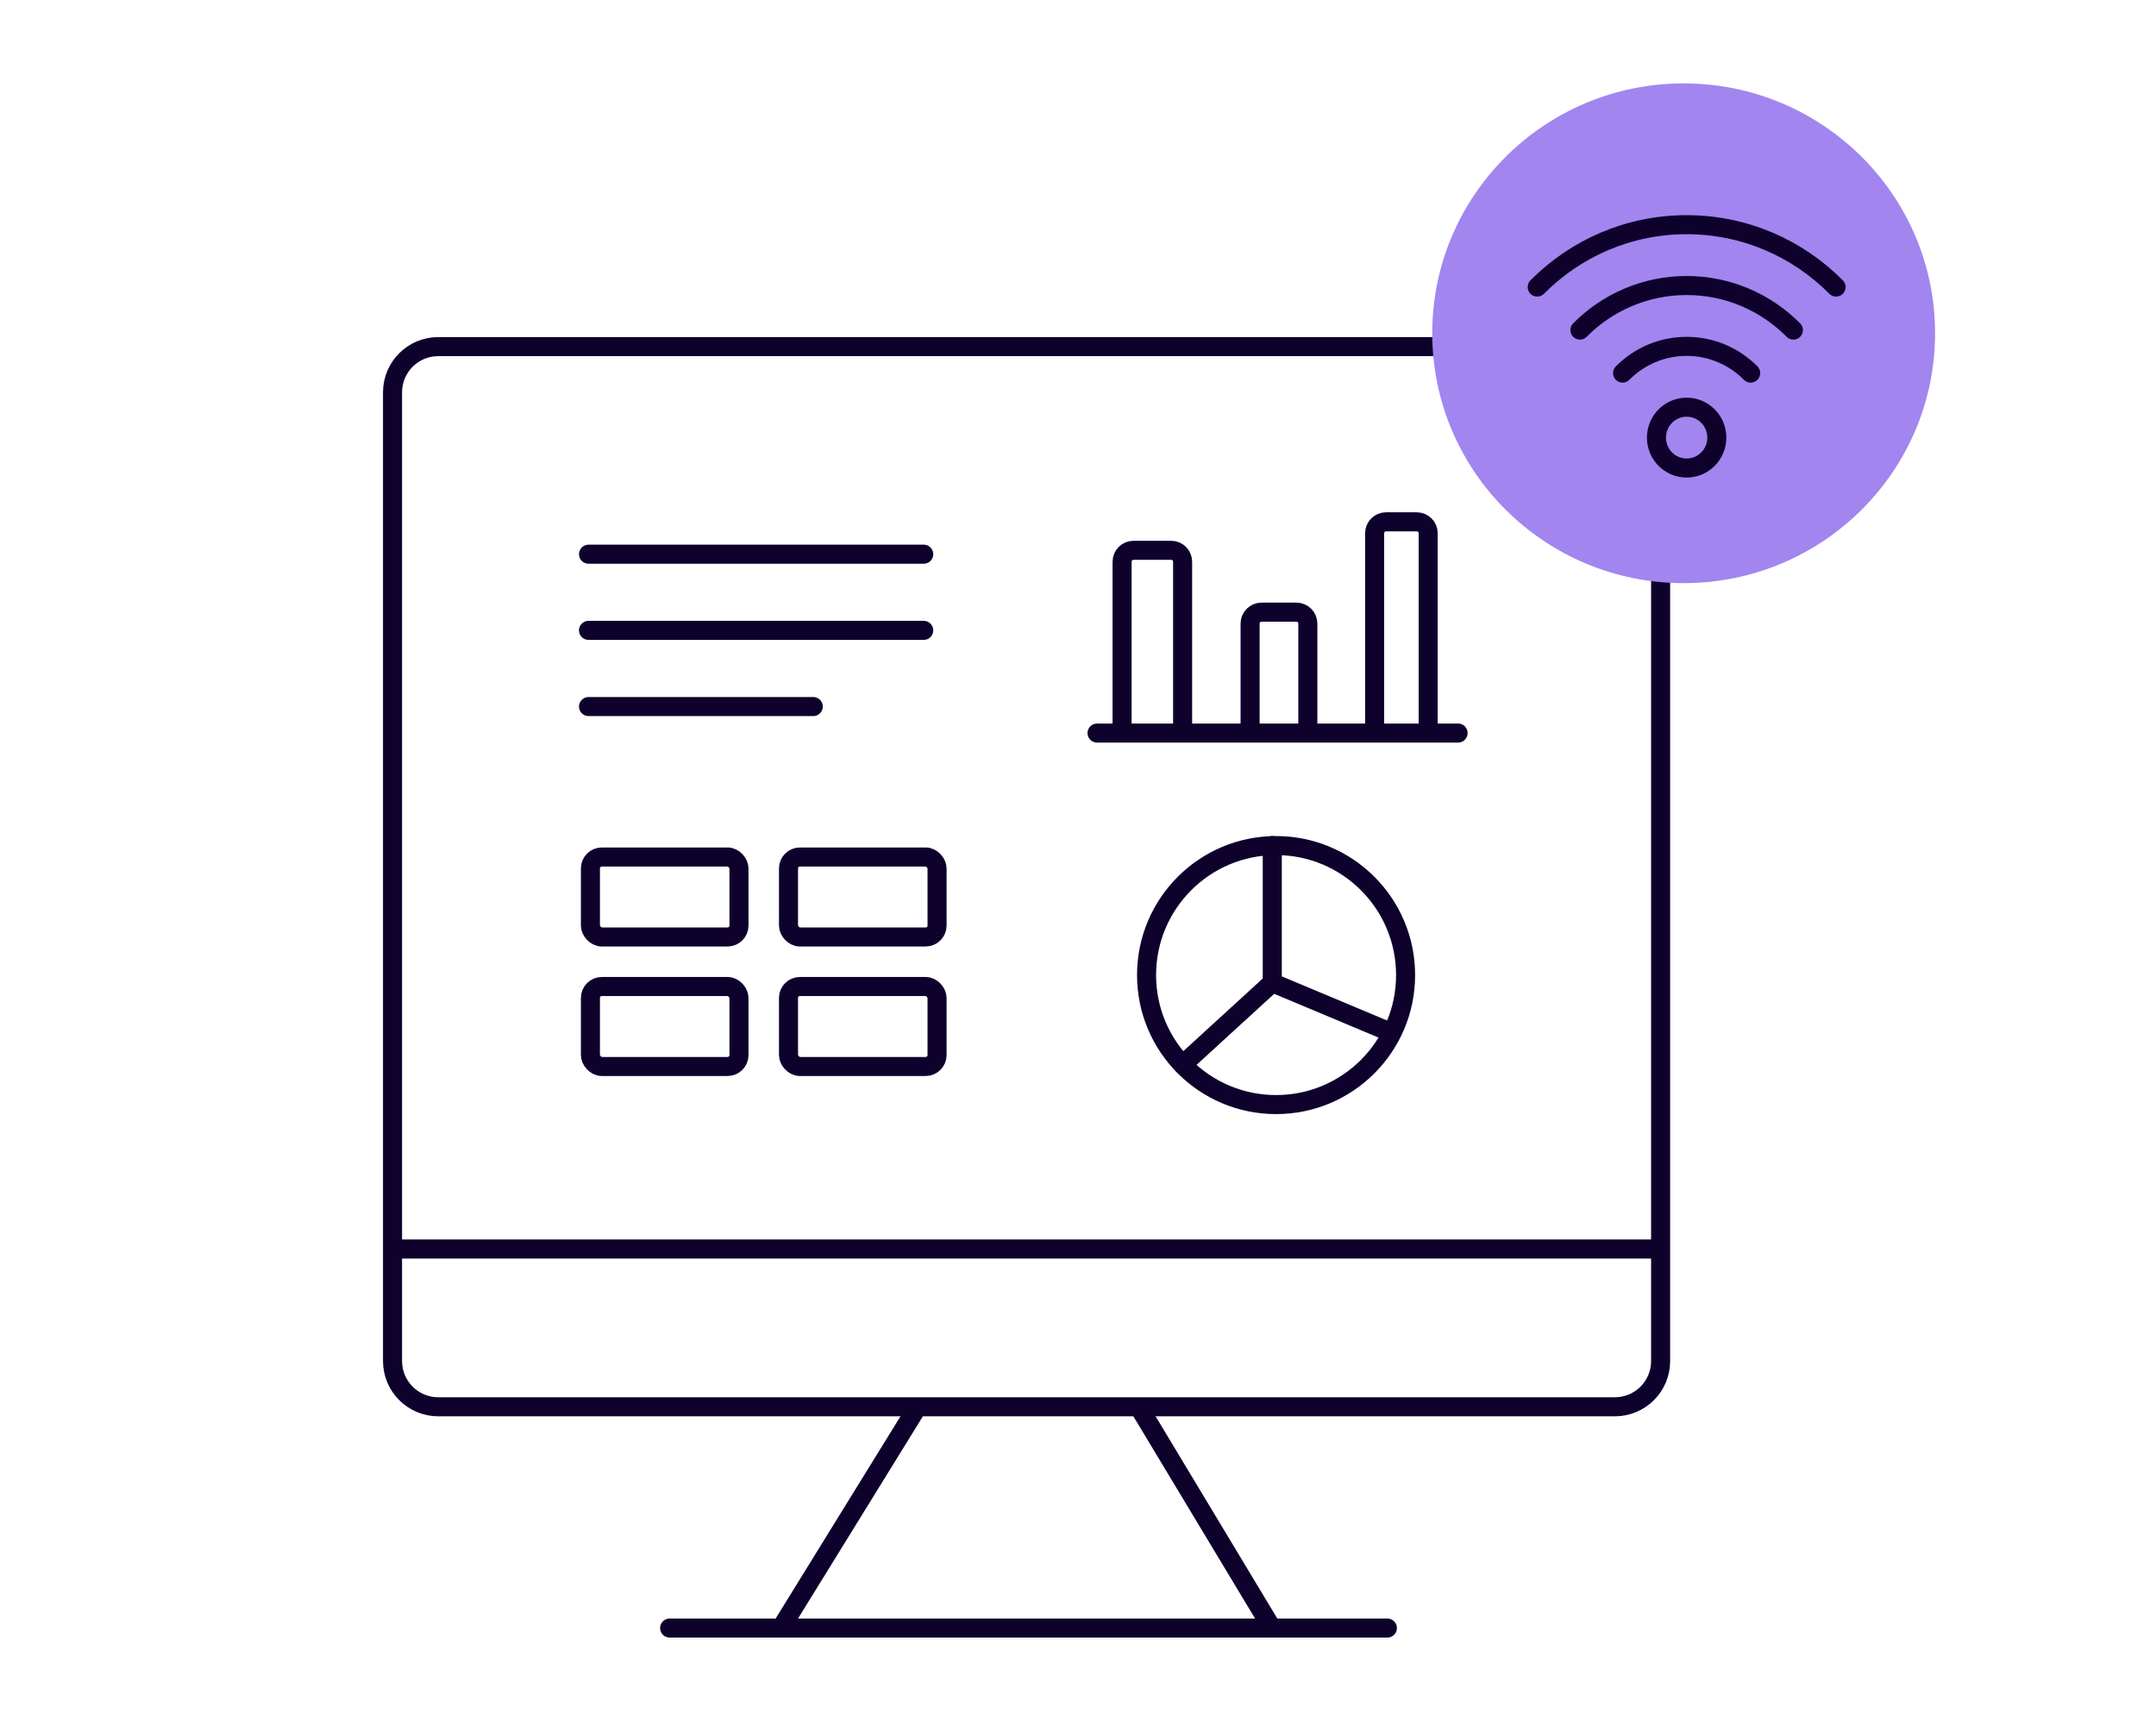 <svg width="566" height="449" viewBox="0 0 566 449" fill="none" xmlns="http://www.w3.org/2000/svg">
<path d="M364.217 427.436H333.907M175.793 427.436H333.907M333.907 427.436L299.557 370.353" stroke="#0E022D" stroke-width="5" stroke-linecap="round"/>
<path d="M239.948 370.858L205.953 425.92" stroke="#0E022D" stroke-width="5" stroke-linecap="round"/>
<path d="M435.95 327.919V357.342C435.95 363.969 430.577 369.342 423.95 369.342H115.051C108.423 369.342 103.051 363.969 103.051 357.342V327.919M435.95 327.919H103.051M435.95 327.919V161.217V103C435.95 96.373 430.577 91 423.95 91H392.001H115.051C108.423 91 103.051 96.373 103.051 103V327.919" stroke="#0E022D" stroke-width="5" stroke-linecap="round"/>
<ellipse cx="442" cy="87.5" rx="66" ry="65.602" fill="#A285EF"/>
<path d="M459.595 97.952C455.292 93.616 449.348 90.935 442.782 90.935C436.216 90.935 430.271 93.616 425.968 97.952M470.804 86.658C463.632 79.432 453.725 74.962 442.782 74.962C431.838 74.962 421.931 79.432 414.76 86.658M482.013 75.364C471.972 65.247 458.102 58.99 442.782 58.99C427.461 58.99 413.591 65.247 403.551 75.364M450.707 114.894C450.707 119.304 447.159 122.88 442.782 122.88C438.404 122.88 434.856 119.304 434.856 114.894C434.856 112.688 435.743 110.692 437.177 109.246C438.612 107.801 440.593 106.907 442.782 106.907C444.97 106.907 446.952 107.801 448.386 109.246C449.82 110.692 450.707 112.688 450.707 114.894Z" stroke="#0E022D" stroke-width="5" stroke-linecap="round" stroke-linejoin="round"/>
<path d="M288 192.458H294.575M382.783 192.458H374.93M374.93 192.458V140C374.93 138.343 373.587 137 371.93 137H363.868C362.211 137 360.868 138.343 360.868 140V192.458M374.93 192.458H360.868M360.868 192.458H343.336M343.336 192.458V163.716C343.336 162.059 341.993 160.716 340.336 160.716H331.178C329.521 160.716 328.178 162.059 328.178 163.716V192.458M343.336 192.458H328.178M328.178 192.458H310.463M310.463 192.458V147.48C310.463 145.823 309.12 144.48 307.463 144.48H297.575C295.918 144.48 294.575 145.823 294.575 147.48V192.458M310.463 192.458H294.575" stroke="#0E022D" stroke-width="5" stroke-linecap="round"/>
<line x1="154.5" y1="145.5" x2="242.5" y2="145.5" stroke="#0E022D" stroke-width="5" stroke-linecap="round"/>
<line x1="154.5" y1="165.5" x2="242.5" y2="165.5" stroke="#0E022D" stroke-width="5" stroke-linecap="round"/>
<line x1="154.5" y1="185.5" x2="213.5" y2="185.5" stroke="#0E022D" stroke-width="5" stroke-linecap="round"/>
<path d="M369 256C369 274.778 353.778 290 335 290C316.222 290 301 274.778 301 256C301 237.222 316.222 222 335 222C353.778 222 369 237.222 369 256Z" stroke="#0E022D" stroke-width="5" stroke-linecap="round"/>
<path d="M334 222V258M334 258L365 271M334 258L310.5 279.5" stroke="#0E022D" stroke-width="5" stroke-linecap="round"/>
<rect x="155" y="225" width="39" height="21" rx="3" stroke="#0E022D" stroke-width="5" stroke-linecap="round"/>
<rect x="207" y="225" width="39" height="21" rx="3" stroke="#0E022D" stroke-width="5" stroke-linecap="round"/>
<rect x="207" y="259" width="39" height="21" rx="3" stroke="#0E022D" stroke-width="5" stroke-linecap="round"/>
<rect x="155" y="259" width="39" height="21" rx="3" stroke="#0E022D" stroke-width="5" stroke-linecap="round"/>
</svg>
